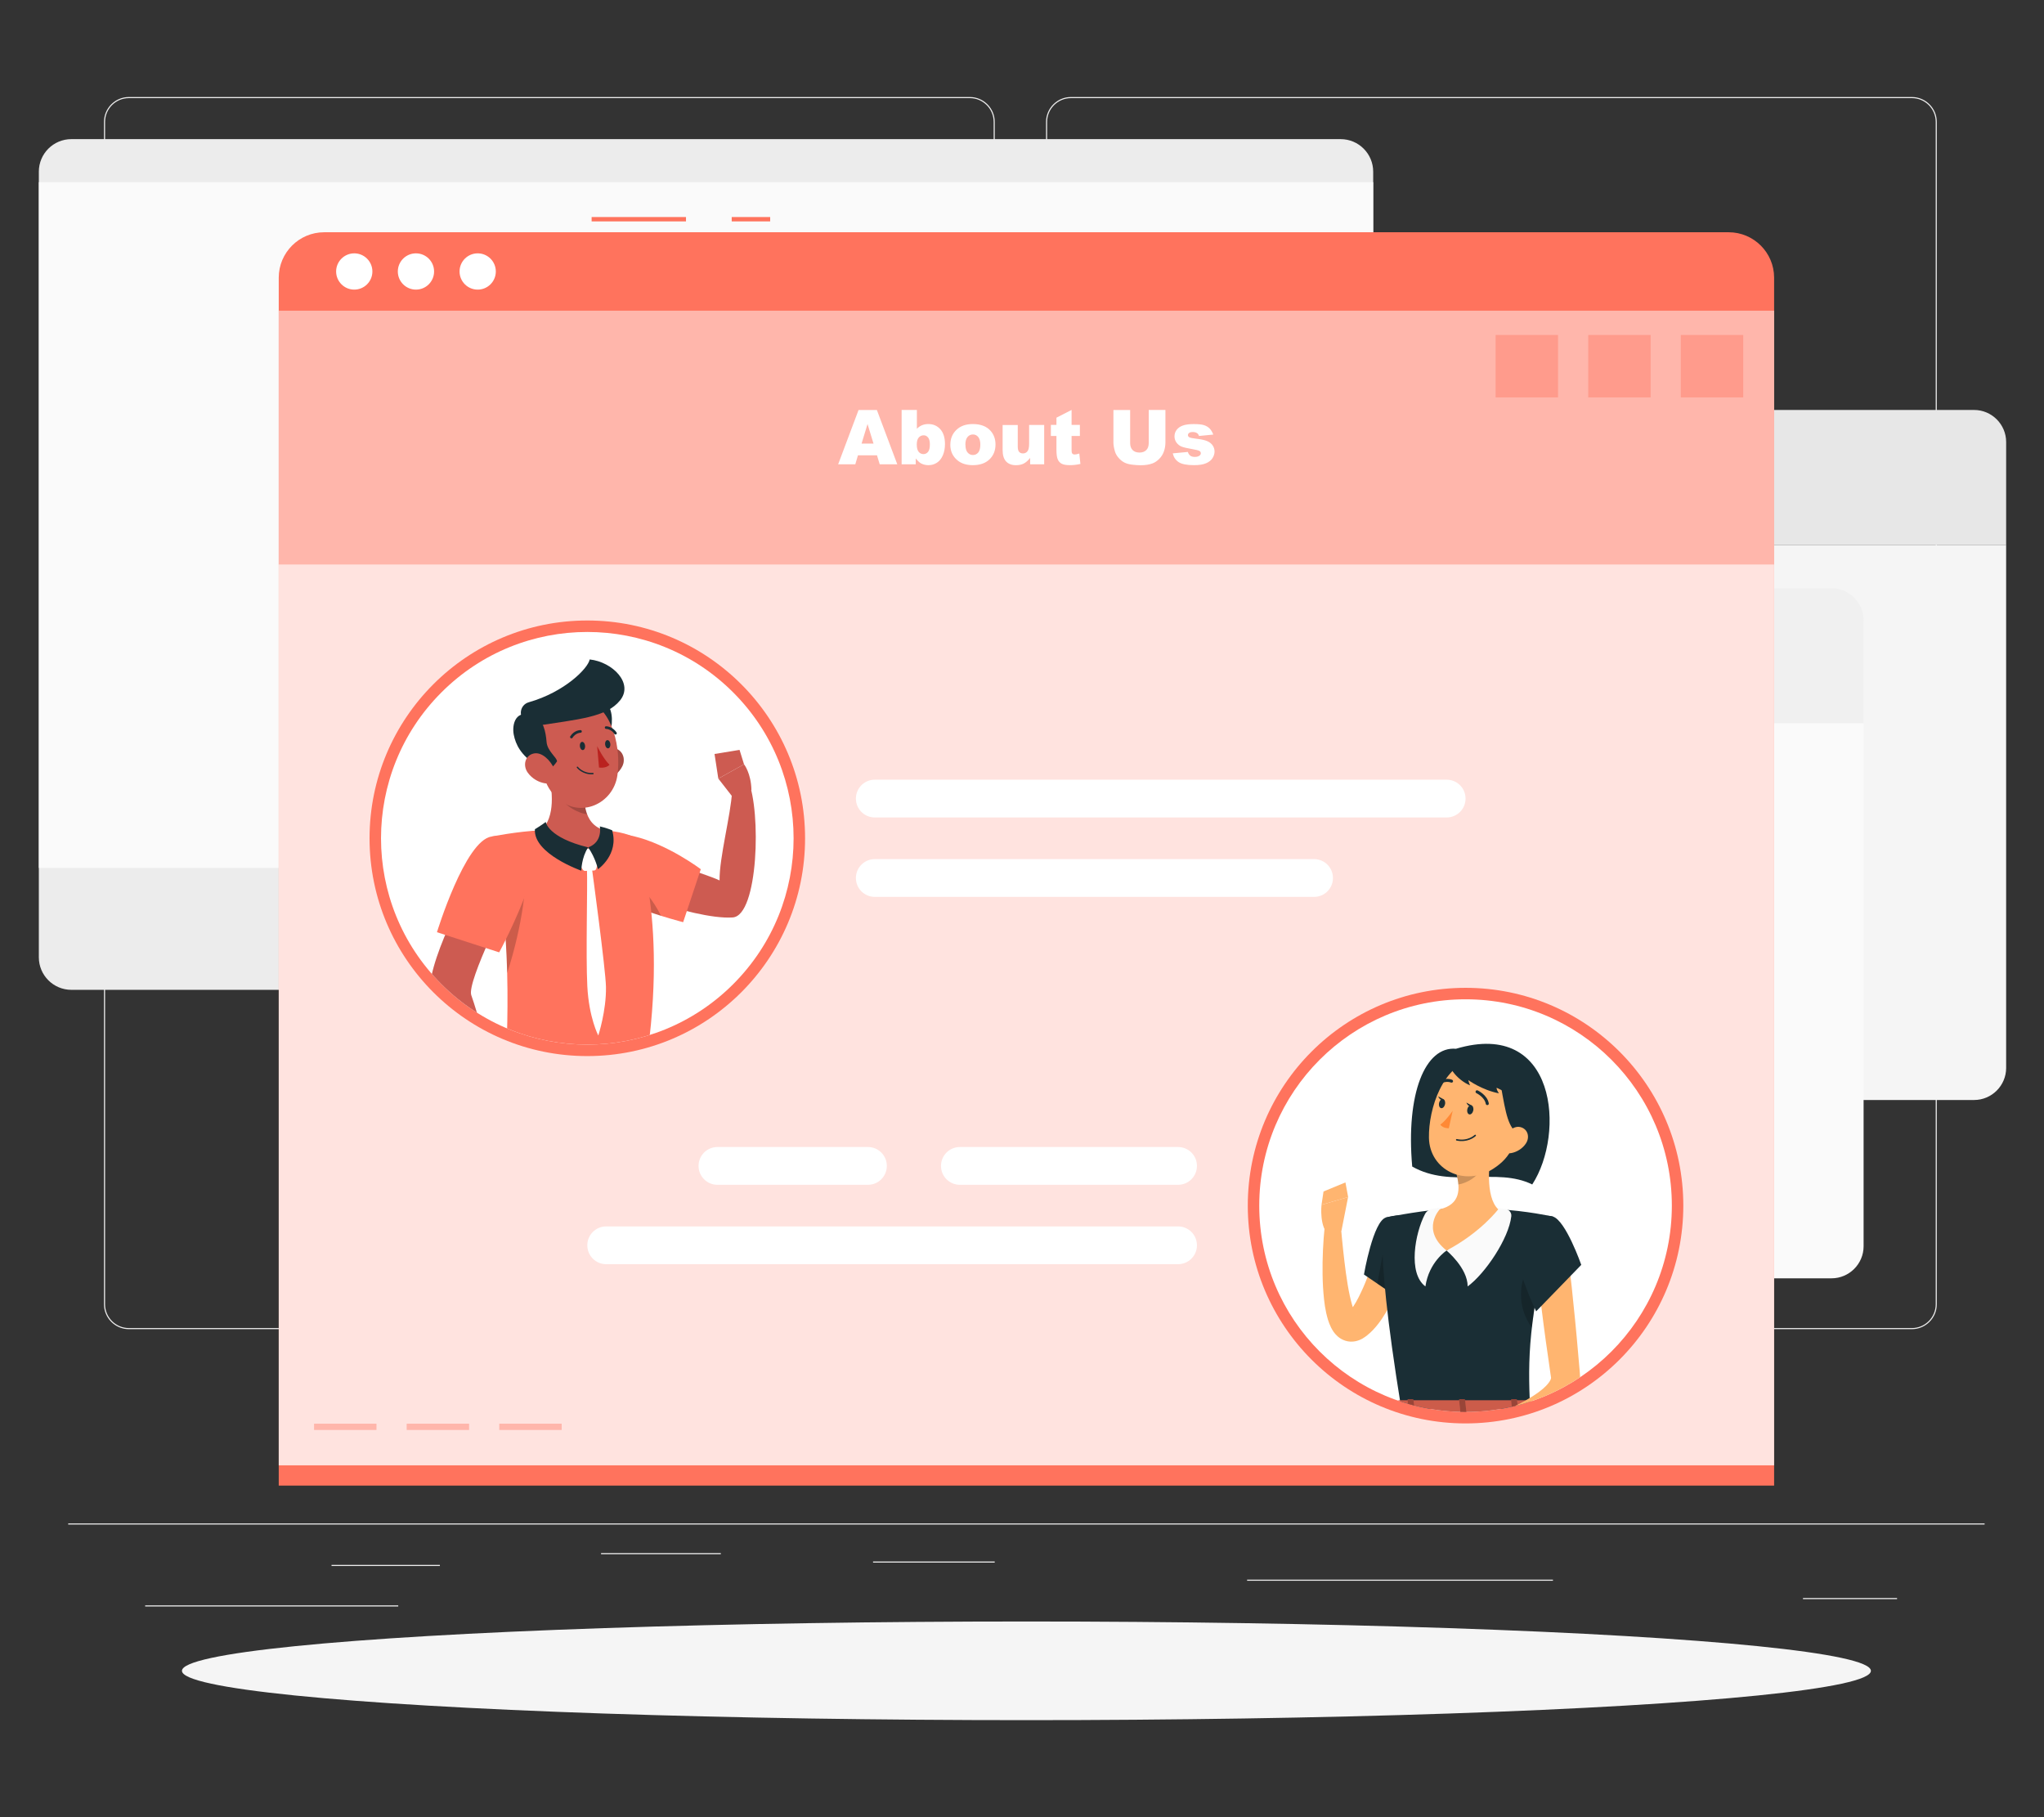<?xml version="1.0" encoding="UTF-8"?>
<svg id="Layer_2" data-name="Layer 2" xmlns="http://www.w3.org/2000/svg" xmlns:xlink="http://www.w3.org/1999/xlink" viewBox="0 0 540 480">
  <rect x="0" y="0" width="540" height="480" fill="#333333" stroke="none"/>
  <defs>
    <style>
      .cls-1 {
        fill: #ba221f;
      }

      .cls-1, .cls-2, .cls-3, .cls-4, .cls-5, .cls-6, .cls-7, .cls-8, .cls-9, .cls-10, .cls-11, .cls-12, .cls-13, .cls-14, .cls-15, .cls-16, .cls-17 {
        stroke-width: 0px;
      }

      .cls-18, .cls-6, .cls-16 {
        fill: #fff;
      }

      .cls-2, .cls-10 {
        fill: #ff735d;
      }

      .cls-3, .cls-10 {
        opacity: .4;
      }

      .cls-4 {
        fill: #ececec;
      }

      .cls-5 {
        fill: #cd5b51;
      }

      .cls-6 {
        opacity: .8;
      }

      .cls-7 {
        fill: #f5f5f5;
      }

      .cls-8 {
        fill: #f0f0f0;
      }

      .cls-9 {
        fill: none;
      }

      .cls-11 {
        opacity: .2;
      }

      .cls-19 {
        clip-path: url(#clippath-1);
      }

      .cls-12 {
        fill: #ffb570;
      }

      .cls-13 {
        fill: #1a2e35;
      }

      .cls-14 {
        fill: #ff8935;
      }

      .cls-15 {
        fill: #e7e7e7;
      }

      .cls-17 {
        fill: #fafafa;
      }

      .cls-20 {
        clip-path: url(#clippath);
      }
    </style>
    <clipPath id="clippath">
      <circle class="cls-16" cx="155.16" cy="221.43" r="54.5" transform="translate(-111.13 174.57) rotate(-45)"/>
    </clipPath>
    <clipPath id="clippath-1">
      <circle class="cls-16" cx="387.18" cy="318.46" r="54.5"/>
    </clipPath>
  </defs>
  <g id="Layer_2-2" data-name="Layer 2">
    <g>
      <g>
        <g>
          <rect class="cls-4" x="18.02" y="402.4" width="506.29" height=".29"/>
          <rect class="cls-4" x="87.59" y="413.36" width="28.62" height=".29"/>
          <rect class="cls-4" x="158.79" y="410.24" width="31.64" height=".29"/>
          <rect class="cls-4" x="38.35" y="424.05" width="66.86" height=".29"/>
          <rect class="cls-4" x="476.33" y="422.11" width="24.85" height=".29"/>
          <rect class="cls-4" x="230.65" y="412.46" width="32.14" height=".29"/>
          <rect class="cls-4" x="329.47" y="417.26" width="80.8" height=".29"/>
          <path class="cls-4" d="m256.23,351.09H34.04c-3.62,0-6.57-2.95-6.57-6.57V32.2c0-3.62,2.95-6.57,6.57-6.57h222.19c3.62,0,6.57,2.95,6.57,6.57v312.32c0,3.62-2.95,6.57-6.57,6.57ZM34.04,25.92c-3.46,0-6.28,2.82-6.28,6.28v312.32c0,3.46,2.82,6.28,6.28,6.28h222.19c3.46,0,6.28-2.82,6.28-6.28V32.2c0-3.46-2.82-6.28-6.28-6.28H34.04Z"/>
          <path class="cls-4" d="m505.11,351.09h-222.19c-3.62,0-6.57-2.95-6.57-6.57V32.2c0-3.62,2.95-6.57,6.57-6.57h222.19c3.62,0,6.57,2.95,6.57,6.57v312.32c0,3.62-2.95,6.57-6.57,6.57ZM282.92,25.92c-3.46,0-6.28,2.82-6.28,6.28v312.32c0,3.46,2.82,6.28,6.28,6.28h222.19c3.46,0,6.28-2.82,6.28-6.28V32.2c0-3.46-2.82-6.28-6.28-6.28h-222.19Z"/>
        </g>
        <g>
          <g>
            <path class="cls-4" d="m18.86,36.75h335.32c4.75,0,8.6,3.85,8.6,8.6v207.51c0,4.75-3.85,8.6-8.6,8.6H18.86c-4.75,0-8.6-3.85-8.6-8.6V45.35c0-4.75,3.85-8.6,8.6-8.6Z"/>
            <rect class="cls-17" x="10.26" y="48.12" width="352.52" height="181.14"/>
          </g>
          <g>
            <g>
              <path class="cls-15" d="m249.62,116.75c0-4.65,3.81-8.46,8.46-8.46h263.46c4.65,0,8.46,3.81,8.46,8.46v27.23H249.62v-27.23Z"/>
              <circle class="cls-16" cx="318.01" cy="126.13" r="6.4"/>
              <circle class="cls-16" cx="295.35" cy="126.13" r="6.4"/>
              <circle class="cls-16" cx="272.69" cy="126.13" r="6.4"/>
              <path class="cls-7" d="m521.54,290.56h-263.46c-4.65,0-8.46-3.81-8.46-8.46v-138.13h280.38v138.13c0,4.65-3.81,8.46-8.46,8.46Z"/>
            </g>
            <g>
              <path class="cls-8" d="m211.96,163.85c0-4.65,3.81-8.46,8.46-8.46h263.46c4.65,0,8.46,3.81,8.46,8.46v27.23H211.96v-27.23Z"/>
              <circle class="cls-15" cx="280.35" cy="173.23" r="6.4"/>
              <circle class="cls-15" cx="257.69" cy="173.23" r="6.4"/>
              <circle class="cls-15" cx="235.02" cy="173.23" r="6.4"/>
              <path class="cls-17" d="m483.88,337.66H220.42c-4.65,0-8.46-3.81-8.46-8.46v-138.13h280.38v138.13c0,4.65-3.81,8.46-8.46,8.46Z"/>
            </g>
            <g>
              <path class="cls-17" d="m174.3,210.94c0-4.65,3.81-8.46,8.46-8.46h263.46c4.65,0,8.46,3.81,8.46,8.46v27.23H174.3v-27.23Z"/>
              <circle class="cls-8" cx="242.69" cy="220.33" r="6.4"/>
              <circle class="cls-8" cx="220.02" cy="220.33" r="6.4"/>
              <circle class="cls-8" cx="197.36" cy="220.33" r="6.4"/>
              <path class="cls-15" d="m446.22,384.76H182.76c-4.65,0-8.46-3.81-8.46-8.46v-138.13h280.38v138.13c0,4.65-3.81,8.46-8.46,8.46Z"/>
            </g>
          </g>
        </g>
        <ellipse id="_Path_" data-name="&amp;lt;Path&amp;gt;" class="cls-7" cx="271.17" cy="441.34" rx="223.1" ry="13.03"/>
        <g>
          <rect class="cls-2" x="193.31" y="57.33" width="10.16" height="1.15"/>
          <rect class="cls-2" x="156.3" y="57.33" width="24.93" height="1.15"/>
          <path class="cls-2" d="m85.64,61.35h371.06c6.62,0,12,5.38,12,12v319.07H73.64V73.35c0-6.62,5.38-12,12-12Z"/>
          <rect class="cls-6" x="73.64" y="82.07" width="395.06" height="304.99"/>
          <rect class="cls-10" x="73.64" y="82.07" width="395.06" height="67.04"/>
          <rect class="cls-10" x="444.05" y="88.48" width="16.49" height="16.49"/>
          <rect class="cls-10" x="419.59" y="88.48" width="16.49" height="16.49"/>
          <rect class="cls-10" x="395.12" y="88.48" width="16.49" height="16.49"/>
          <rect class="cls-10" x="131.9" y="376.06" width="16.49" height="1.66"/>
          <rect class="cls-10" x="107.44" y="376.06" width="16.49" height="1.66"/>
          <rect class="cls-10" x="82.97" y="376.06" width="16.49" height="1.66"/>
          <g>
            <path class="cls-16" d="m231.69,120.27h-5.03l-.7,2.37h-4.53l5.39-14.34h4.84l5.39,14.34h-4.64l-.72-2.37Zm-.92-3.1l-1.58-5.16-1.57,5.16h3.15Z"/>
            <path class="cls-16" d="m238.21,108.29h4.02v4.97c.4-.42.85-.73,1.36-.94.51-.21,1.06-.31,1.68-.31,1.27,0,2.31.45,3.14,1.36.83.91,1.24,2.22,1.24,3.92,0,1.14-.19,2.13-.57,3-.38.86-.9,1.51-1.57,1.94s-1.41.64-2.23.64c-.7,0-1.34-.15-1.92-.45-.44-.23-.91-.68-1.43-1.32v1.54h-3.73v-14.34Zm3.99,9.12c0,.89.17,1.54.5,1.94.34.4.76.6,1.28.6.48,0,.88-.2,1.2-.59s.48-1.06.48-1.99c0-.82-.16-1.43-.47-1.81-.32-.38-.7-.58-1.15-.58-.54,0-.98.2-1.33.6-.34.4-.51,1.01-.51,1.82Z"/>
            <path class="cls-16" d="m251.07,117.47c0-1.59.53-2.89,1.6-3.92,1.07-1.03,2.51-1.54,4.33-1.54,2.08,0,3.65.6,4.72,1.81.85.97,1.28,2.17,1.28,3.59,0,1.6-.53,2.91-1.59,3.93s-2.53,1.53-4.4,1.53c-1.67,0-3.02-.42-4.05-1.27-1.27-1.05-1.9-2.43-1.9-4.13Zm3.99,0c0,.93.19,1.61.56,2.05.38.44.85.67,1.41.67s1.05-.22,1.41-.66.55-1.14.55-2.1c0-.9-.19-1.57-.56-2.01-.37-.44-.83-.66-1.38-.66-.58,0-1.06.22-1.44.67s-.57,1.13-.57,2.04Z"/>
            <path class="cls-16" d="m275.87,122.64h-3.72v-1.68c-.55.69-1.11,1.18-1.68,1.48-.56.29-1.26.44-2.08.44-1.1,0-1.96-.33-2.58-.98-.62-.66-.93-1.66-.93-3.03v-6.61h4v5.71c0,.65.12,1.12.36,1.39.24.27.58.41,1.02.41.48,0,.87-.18,1.17-.55.3-.37.45-1.02.45-1.97v-5h3.98v10.39Z"/>
            <path class="cls-16" d="m283.1,108.29v3.95h2.19v2.92h-2.19v3.68c0,.44.04.74.13.88.13.22.36.33.68.33.29,0,.7-.08,1.23-.25l.29,2.75c-.98.22-1.9.32-2.76.32-.99,0-1.72-.13-2.19-.38-.47-.25-.82-.64-1.04-1.16-.22-.52-.34-1.36-.34-2.52v-3.65h-1.47v-2.92h1.47v-1.91l3.99-2.04Z"/>
            <path class="cls-16" d="m303.47,108.29h4.42v8.55c0,.85-.13,1.65-.4,2.4-.26.75-.68,1.41-1.24,1.98-.56.56-1.16.96-1.78,1.19-.86.32-1.89.48-3.1.48-.7,0-1.46-.05-2.28-.15s-1.51-.29-2.07-.58c-.55-.29-1.06-.7-1.52-1.24-.46-.53-.77-1.09-.94-1.65-.27-.91-.41-1.72-.41-2.42v-8.55h4.42v8.75c0,.78.22,1.39.65,1.83s1.04.66,1.81.66,1.36-.22,1.8-.65c.43-.43.65-1.05.65-1.84v-8.75Z"/>
            <path class="cls-16" d="m309.86,119.75l3.95-.37c.16.47.39.81.68,1.01s.68.3,1.17.3c.53,0,.95-.11,1.24-.34.23-.17.34-.38.34-.63,0-.29-.15-.51-.45-.66-.22-.11-.79-.25-1.71-.41-1.38-.24-2.34-.46-2.88-.67-.54-.21-.99-.55-1.36-1.04-.37-.49-.55-1.05-.55-1.67,0-.68.2-1.27.6-1.77.4-.5.95-.87,1.64-1.11s1.63-.37,2.81-.37c1.24,0,2.15.09,2.74.28.59.19,1.08.48,1.48.88.39.4.72.94.98,1.61l-3.78.37c-.1-.33-.26-.58-.49-.73-.31-.21-.69-.31-1.14-.31s-.78.08-.98.24c-.21.16-.31.35-.31.58,0,.25.13.45.39.58.26.13.83.25,1.7.35,1.32.15,2.31.36,2.95.63.65.27,1.14.65,1.48,1.14s.51,1.04.51,1.63-.18,1.18-.54,1.75c-.36.57-.93,1.02-1.71,1.35-.78.34-1.84.5-3.18.5-1.9,0-3.25-.27-4.06-.81s-1.32-1.31-1.55-2.31Z"/>
          </g>
          <g>
            <circle class="cls-2" cx="155.16" cy="221.43" r="57.53"/>
            <g>
              <circle class="cls-18" cx="155.16" cy="221.43" r="54.5" transform="translate(-111.13 174.57) rotate(-45)"/>
              <g class="cls-20">
                <g>
                  <path class="cls-5" d="m157.95,232.78l4.56-9.57s24.02,7.59,27.59,9.35c-.08-6.01,2.97-17.3,3.3-23.43.91-.86,3.11-3.04,4.25-2.97,3.46,8.05,2.71,35.73-4.09,36.18-10.78.71-35.62-9.57-35.62-9.57Z"/>
                  <path class="cls-2" d="m154.94,231.31c2.77,6.5,25.54,12.28,25.54,12.28l4.66-13.99s-8.68-6.58-17.68-8.71c-9.25-2.19-15.55,3.28-12.51,10.42Z"/>
                  <path class="cls-11" d="m155.35,232.07c2.7,4.08,12.76,7.79,19.3,9.85-4.35-8.47-10.23-13.14-19.3-9.85Z"/>
                  <path class="cls-5" d="m193.44,210.37l-3.66-4.7,6.78-3.79s1.88,2.35,1.96,6.83l-5.09,1.67Z"/>
                  <polygon class="cls-5" points="188.77 199.16 195.38 198.08 196.56 201.88 189.77 205.67 188.77 199.16"/>
                  <path class="cls-2" d="m167.96,221.36s9.28,22.33,2,63.92h-36.25c-.42-6.07,2.67-35.69-3.89-64.3,0,0,6.75-1.36,13.2-1.67,5.05-.24,12.36-.4,16.81,0,5.87.53,8.12,2.05,8.12,2.05Z"/>
                  <path class="cls-11" d="m138.6,228.04c.77,4.71-.44,15.97-4.6,28.99-.26-10.02-1.15-21.63-3.55-33.21v-.06c2.6-.27,7.41-.14,8.15,4.27Z"/>
                  <path class="cls-5" d="m144.84,203.58c1.19,5.41,1.88,12.12-1.81,15.73,0,0,2.31,5.49,12.36,5.49,9.19,0,4.45-5.49,4.45-5.49-6.07-1.44-5.94-8.9-4.99-13.1l-10.01-2.62Z"/>
                  <path class="cls-16" d="m155.87,224.36l2.18,2.41c.16.17.21.41.14.63l-.7,2.12c-.08.24-.3.41-.56.42l-2.34.11c-.22.01-.44-.1-.57-.29l-1.4-2.06c-.16-.24-.15-.56.04-.77l2.27-2.58c.25-.28.69-.28.95,0Z"/>
                  <path class="cls-13" d="m155.38,223.83c-1.78,2.7-1.8,6.16-1.8,6.16,0,0-12.7-4.44-12.27-10.95,0,0,1.76-1.06,2.87-1.92,0,0,.53,4.1,11.19,6.71Z"/>
                  <path class="cls-13" d="m155.38,223.83c1.91,2.7,2.6,5.77,2.6,5.77,0,0,5.61-3.86,3.74-10.29,0,0-1.63-.67-3.25-1.02,0,0,.85,4.15-3.09,5.54Z"/>
                  <path class="cls-16" d="m156.41,229.6s3.6,26.47,3.68,31.08c.11,6.33-2.03,12.84-2.03,12.84,0,0-2.47-4.68-2.9-13.04-.42-8.24.09-26.19-.09-30.88h1.35Z"/>
                  <path class="cls-11" d="m154.86,206.21c-.57,2.46-.84,6.05.26,8.88-.89-.13-1.81-.4-2.72-.83-3.44-1.6-5.18-4.13-7.02-7.87-.15-.96-.34-1.9-.54-2.81l10.02,2.62Z"/>
                  <g>
                    <path class="cls-5" d="m164.4,202.42c-.88,1.76-2.49,2.93-4.04,3.39-2.32.69-3.55-1.42-2.97-3.67.52-2.02,2.36-4.81,4.72-4.52,2.32.29,3.3,2.78,2.29,4.8Z"/>
                    <path class="cls-11" d="m164.4,202.42c-.88,1.76-2.49,2.93-4.04,3.39-2.32.69-3.55-1.42-2.97-3.67.52-2.02,2.36-4.81,4.72-4.52,2.32.29,3.3,2.78,2.29,4.8Z"/>
                  </g>
                  <path class="cls-13" d="m157.72,197.73c2.34,2.1,6.5-9.45,1.8-12.6s-6.36,1.12-6.28,3.8c.08,2.69,1.01,5.68,4.48,8.8Z"/>
                  <path class="cls-5" d="m142.01,195.78c1.08,7.33,1.35,11.66,5.34,15.19,6,5.31,14.66,1.33,15.75-6.13.99-6.72-.95-17.57-8.3-20.02-7.24-2.41-13.87,3.63-12.79,10.96Z"/>
                  <path class="cls-13" d="m141.55,202c1.26.81,3,3.02,5.61-.89,0-1.01-2.57-2.71-2.76-5.11-.23-2.78-.83-5.7-3.09-6.73-5.14-2.36-6.09,2.12-5.59,4.76.5,2.64,1.91,5.44,5.83,7.97Z"/>
                  <path class="cls-13" d="m140.85,191.85c12.14-1.89,19.31-2.35,22.96-6.84,3.65-4.5-1.96-10.17-8.02-10.82-.44,2.37-6.62,8.61-16.09,11.31-2.36.67-2.87,3.79-.82,5.14,1.11.73,1.96,1.22,1.96,1.22Z"/>
                  <path class="cls-5" d="m139.44,204.11c1.17,1.62,2.97,2.56,4.57,2.8,2.41.37,3.27-1.88,2.31-4.02-.86-1.93-3.16-4.44-5.44-3.83-2.25.6-2.78,3.2-1.44,5.05Z"/>
                  <path class="cls-13" d="m153.19,197.09c.05.6.41,1.06.79,1.04s.66-.53.6-1.13c-.05-.6-.41-1.06-.79-1.04-.39.03-.66.53-.6,1.13Z"/>
                  <path class="cls-13" d="m159.86,196.63c.05.6.41,1.06.79,1.04s.66-.53.6-1.13c-.05-.6-.41-1.06-.79-1.04-.39.03-.66.53-.6,1.13Z"/>
                  <path class="cls-1" d="m157.76,197.08s1.64,3.37,3.26,4.93c-.96,1.06-2.77.73-2.77.73l-.49-5.66Z"/>
                  <path class="cls-13" d="m156.67,204.51c.1,0,.17-.09.16-.19,0-.1-.09-.17-.19-.16-2.59.18-3.96-1.58-3.97-1.6-.06-.08-.17-.09-.24-.03-.08.06-.09.17-.03.25.06.08,1.5,1.92,4.28,1.74Z"/>
                  <path class="cls-13" d="m150.99,195.04c.1,0,.2-.06.26-.16.83-1.31,2.11-1.33,2.12-1.33.18,0,.35-.16.34-.35,0-.19-.16-.35-.35-.35-.07,0-1.67.01-2.7,1.64-.1.16-.05.38.11.49.07.04.14.06.22.06Z"/>
                  <path class="cls-13" d="m162.65,194.03c.05,0,.1-.02.15-.06.16-.11.2-.33.09-.49-1.09-1.63-2.7-1.64-2.77-1.64-.19,0-.34.16-.34.35,0,.19.16.35.35.35h0c.05,0,1.31.02,2.18,1.32.08.12.21.17.34.16Z"/>
                  <path class="cls-5" d="m125.67,230.8l9.32,5.47s-11.75,23.06-10.48,26.61c1.74,4.83,4.36,15.45,7.46,20.75-.3,1.19-2.03,3.96-3.04,4.47-7.4-4.97-15.52-21.25-15.49-25.9.06-10.6,12.24-31.4,12.24-31.4Z"/>
                  <path class="cls-2" d="m129.83,220.98c-6.97,1.02-14.39,25.26-14.39,25.26l16.44,5.32s4.64-8.55,7.62-17.11c3.12-8.97-2.2-14.56-9.68-13.47Z"/>
                  <path class="cls-5" d="m130.28,282.67l7.03-.51-3.55,7.76s-6.16.24-7.29-4.47l3.81-2.78Z"/>
                  <polygon class="cls-5" points="143.1 285.73 139.53 292.6 133.75 289.92 137.3 282.16 143.1 285.73"/>
                </g>
              </g>
            </g>
          </g>
          <g>
            <circle class="cls-2" cx="387.18" cy="318.46" r="57.53"/>
            <g>
              <circle class="cls-18" cx="387.18" cy="318.46" r="54.5"/>
              <g class="cls-19">
                <g>
                  <path class="cls-13" d="m384.67,277.03c-8.18-.73-13.28,11.85-11.58,31.11,10.36,5.88,22.22.06,31.71,4.73,8.78-13.48,6.45-43.76-20.13-35.85Z"/>
                  <path class="cls-12" d="m371.89,332.65c-1.2,4.43-2.77,8.46-4.93,12.59-1.13,2.03-2.35,4.07-4.21,6.04-.47.49-.97.98-1.58,1.45-.58.45-1.52,1.22-3.07,1.55-.79.16-1.76.16-2.63-.12-.85-.26-1.58-.72-2.06-1.15-1.01-.9-1.42-1.7-1.79-2.41-.69-1.43-.98-2.63-1.26-3.82-.26-1.18-.43-2.32-.55-3.45-.25-2.25-.37-4.44-.4-6.62-.07-4.36.14-8.63.58-12.95l4.24.07c.36,4.14.79,8.34,1.34,12.41.29,2.04.6,4.06,1.02,5.99.21.96.45,1.9.71,2.77.26.85.59,1.69.88,2.13.12.21.29.32.1.11-.08-.07-.33-.28-.68-.38-.37-.11-.79-.14-1.07-.07-.52.1-.56.25-.34,0,.21-.2.45-.48.68-.77.94-1.21,1.86-2.86,2.66-4.59.83-1.72,1.57-3.56,2.23-5.44.69-1.85,1.34-3.84,1.91-5.63l8.25,2.28Z"/>
                  <path class="cls-13" d="m366.21,321.58c-3.45.88-5.87,15.08-5.87,15.08l13.2,8.98s5.43-16.84,2.78-20.63c-2.77-3.95-5.07-4.71-10.11-3.43Z"/>
                  <polygon class="cls-11" points="366.52 324.75 363.87 339.07 369.22 342.69 366.52 324.75"/>
                  <path class="cls-12" d="m354.41,325.03l1.74-8.83-7.02,2.04s-.69,6.11,2.14,8.13l3.14-1.33Z"/>
                  <polygon class="cls-12" points="355.45 312.33 349.66 314.72 349.13 318.24 356.16 316.2 355.45 312.33"/>
                  <path class="cls-13" d="m366.21,321.58s-3.99,1.41,4,50.54h34.01c-.57-13.84-.59-22.38,6.03-50.78,0,0-7.13-1.55-14.44-1.9-5.72-.28-10.41-.46-15.44,0-6.63.61-14.16,2.14-14.16,2.14Z"/>
                  <path class="cls-11" d="m407.45,332.58c-3.08.77-5.93,4.13-5.59,10.32.2,3.71,1.9,6.52,2.84,7.79.54-4.76,1.46-10.29,2.91-17.36l-.16-.75Z"/>
                  <path class="cls-17" d="m382.16,330.33s5.58,4.59,5.58,9.47c4.63-3.39,10.87-12.64,11.53-18.54.11-1-.68-1.87-1.68-1.93-.52-.03-.94-.1-1.24-.16-.35-.07-.72.02-1,.25l-13.19,10.91Z"/>
                  <path class="cls-17" d="m382.16,330.33s-4.65,3-5.58,9.47c-4.69-3.44-2.75-14.07-.13-19.08.41-.79,1.2-1.33,2.09-1.43.69-.08,1.21-.17,1.55-.24.27-.05.51.13.55.4l1.52,10.89Z"/>
                  <path class="cls-12" d="m394.28,302.04c-.97,4.97-1.95,14.07,1.53,17.39,0,0-4.59,6.12-13.65,10.89-6.89-5.51-1.79-10.89-1.79-10.89,5.54-1.32,5.4-5.43,4.43-9.3l9.48-8.09Z"/>
                  <path class="cls-11" d="m390.41,305.35l-5.61,4.79c.23.91.41,1.84.48,2.74,2.12-.31,5.45-2.11,5.9-4.41.22-1.09-.59-2.6-.77-3.12Z"/>
                  <path class="cls-12" d="m402.61,294.06c-2.3,7.99-3.1,11.42-8.11,14.66-7.54,4.88-16.85.32-16.99-8.2-.12-7.66,3.66-19.44,12.3-20.9,8.52-1.44,15.1,6.44,12.8,14.43Z"/>
                  <path class="cls-13" d="m396.48,286.62c1.4,7.97,1.94,11.05,4.76,13.12,2.82,2.07,5.45-7.41,3.36-11.04-2.09-3.63-8.12-2.08-8.12-2.08Z"/>
                  <path class="cls-13" d="m383.21,279.13c-1.69,2,1.79,6.19,5.16,7.56-.39-.9-.45-1.38-.45-1.38,0,0,3.62,2.63,8.08,3.49-.32-.46-.62-1.03-.63-1.42s8.31,5.11,9.51,1.17c1.21-3.94-2.91-9.14-9.2-10.79-5.38-1.41-10.38-1.11-12.47,1.36Z"/>
                  <path class="cls-13" d="m389.22,293.34c-.15.66-.61,1.12-1.05,1.02-.43-.1-.66-.71-.52-1.37.15-.66.61-1.12,1.05-1.02.43.1.66.71.52,1.37Z"/>
                  <path class="cls-13" d="m381.76,291.69c-.15.66-.61,1.12-1.05,1.02-.43-.1-.66-.71-.52-1.37.15-.66.61-1.12,1.05-1.02.43.1.66.71.52,1.37Z"/>
                  <path class="cls-13" d="m381.43,290.4l-1.48-.81s.54,1.42,1.48.81Z"/>
                  <path class="cls-14" d="m383.8,293.38s-1.75,2.59-3.29,3.69c.69,1.01,2.25.96,2.25.96l1.03-4.65Z"/>
                  <path class="cls-13" d="m385.79,301.41c-.31-.02-.64-.07-.99-.14-.11-.02-.17-.13-.15-.24.02-.11.13-.18.24-.15,2.9.64,4.69-1.08,4.71-1.1.08-.08.2-.08.28,0,.08.08.08.2,0,.28-.07.07-1.58,1.51-4.09,1.34Z"/>
                  <path class="cls-12" d="m403.14,302.03c-.95,1.43-2.48,2.29-3.88,2.55-2.09.39-2.95-1.53-2.21-3.41.67-1.69,2.56-3.92,4.59-3.46,2,.46,2.59,2.68,1.49,4.32Z"/>
                  <path class="cls-13" d="m392.87,291.9c-.17-.02-.31-.15-.34-.32-.33-1.81-2.46-2.82-2.48-2.83-.2-.09-.28-.33-.19-.53.09-.2.33-.29.53-.19.1.05,2.53,1.2,2.93,3.41.04.22-.1.42-.32.46-.04,0-.08,0-.12,0Z"/>
                  <path class="cls-13" d="m380.29,286.41c-.14,0-.27-.06-.35-.18-.12-.18-.07-.43.11-.55,1.83-1.21,3.52-.5,3.59-.46.2.09.29.32.21.52-.09.2-.32.29-.52.21-.07-.03-1.38-.56-2.84.4-.06.04-.13.06-.2.06Z"/>
                  <path class="cls-13" d="m388.88,292.05l-1.48-.81s.54,1.42,1.48.81Z"/>
                  <g>
                    <path class="cls-2" d="m404.73,370.13l.87,3.04c.12.24-.16.48-.55.48h-35c-.31,0-.56-.15-.58-.34l-.31-3.04c-.02-.21.24-.39.58-.39h34.44c.25,0,.48.1.55.26Z"/>
                    <path class="cls-11" d="m404.73,370.13l.87,3.04c.12.24-.16.48-.55.48h-35c-.31,0-.56-.15-.58-.34l-.31-3.04c-.02-.21.24-.39.58-.39h34.44c.25,0,.48.1.55.26Z"/>
                  </g>
                  <g>
                    <g>
                      <path class="cls-2" d="m399.99,373.98h.92c.18,0,.32-.09.31-.21l-.43-3.96c-.01-.12-.17-.21-.36-.21h-.92c-.18,0-.32.09-.31.21l.43,3.96c.01.12.17.21.36.21Z"/>
                      <path class="cls-3" d="m399.99,373.98h.92c.18,0,.32-.09.31-.21l-.43-3.96c-.01-.12-.17-.21-.36-.21h-.92c-.18,0-.32.09-.31.21l.43,3.96c.01.12.17.21.36.21Z"/>
                    </g>
                    <g>
                      <path class="cls-2" d="m372.64,373.98h.92c.18,0,.32-.09.31-.21l-.43-3.96c-.01-.12-.17-.21-.36-.21h-.92c-.18,0-.32.09-.31.21l.43,3.96c.01.12.17.21.36.21Z"/>
                      <path class="cls-3" d="m372.64,373.98h.92c.18,0,.32-.09.31-.21l-.43-3.96c-.01-.12-.17-.21-.36-.21h-.92c-.18,0-.32.09-.31.21l.43,3.96c.01.12.17.21.36.21Z"/>
                    </g>
                    <g>
                      <path class="cls-2" d="m386.26,373.98h.92c.18,0,.32-.09.31-.21l-.43-3.96c-.01-.12-.17-.21-.36-.21h-.92c-.18,0-.32.09-.31.21l.43,3.96c.01.12.17.21.36.21Z"/>
                      <path class="cls-3" d="m386.26,373.98h.92c.18,0,.32-.09.31-.21l-.43-3.96c-.01-.12-.17-.21-.36-.21h-.92c-.18,0-.32.09-.31.21l.43,3.96c.01.12.17.21.36.21Z"/>
                    </g>
                  </g>
                  <path class="cls-12" d="m383.79,378.91l-8.26-3.69,2.35,8.18s5.24,1.19,7.53-1.44l-1.62-3.05Z"/>
                  <path class="cls-12" d="m414.22,331.42c.38,2.87.68,5.75,1.02,8.62l.88,8.64c.31,2.88.52,5.77.79,8.65l.38,4.33.09,1.08c.01.11.04.56.05.87.01.34-.02.67-.04,1.01-.14,1.33-.6,2.53-1.15,3.51-1.13,1.96-2.54,3.19-3.89,4.26-1.37,1.05-2.76,1.89-4.16,2.63-2.8,1.46-5.61,2.6-8.46,3.55-5.7,1.91-11.39,3.31-17.26,4.26l-.94-4.14c2.67-.88,5.41-1.79,8.06-2.8,2.67-.97,5.31-2.02,7.85-3.17,2.54-1.17,5.04-2.37,7.27-3.79,1.12-.69,2.16-1.44,3.05-2.21.87-.76,1.57-1.6,1.84-2.19.14-.29.17-.49.17-.6l-.2-1.37-.61-4.3c-.4-2.87-.84-5.73-1.19-8.61l-1.09-8.62c-.32-2.88-.68-5.75-.95-8.64l8.51-.96Z"/>
                  <path class="cls-13" d="m410.25,321.34c3.41,1.04,7.5,12.77,7.5,12.77l-11.92,12.28s-6.12-12.62-4.69-17.02c1.49-4.59,5.22-9.2,9.11-8.02Z"/>
                  <polygon class="cls-12" points="368.69 376.92 371.04 383.66 377.88 383.4 375.53 375.22 368.69 376.92"/>
                </g>
              </g>
            </g>
          </g>
          <g>
            <path class="cls-16" d="m382.19,215.93h-151.08c-2.76,0-4.99-2.23-4.99-4.99h0c0-2.76,2.23-4.99,4.99-4.99h151.08c2.76,0,4.99,2.23,4.99,4.99h0c0,2.76-2.23,4.99-4.99,4.99Z"/>
            <path class="cls-16" d="m347.16,236.91h-116.05c-2.76,0-4.99-2.23-4.99-4.99h0c0-2.76,2.23-4.99,4.99-4.99h116.05c2.76,0,4.99,2.23,4.99,4.99h0c0,2.76-2.23,4.99-4.99,4.99Z"/>
          </g>
          <g>
            <path class="cls-16" d="m253.59,312.96h57.64c2.76,0,4.99-2.23,4.99-4.99h0c0-2.76-2.23-4.99-4.99-4.99h-57.64c-2.76,0-4.99,2.23-4.99,4.99h0c0,2.76,2.23,4.99,4.99,4.99Z"/>
            <path class="cls-16" d="m189.54,312.96h39.76c2.76,0,4.99-2.23,4.99-4.99h0c0-2.76-2.23-4.99-4.99-4.99h-39.76c-2.76,0-4.99,2.23-4.99,4.99h0c0,2.76,2.23,4.99,4.99,4.99Z"/>
            <path class="cls-16" d="m160.15,333.93h151.08c2.76,0,4.99-2.23,4.99-4.99h0c0-2.76-2.23-4.99-4.99-4.99h-151.08c-2.76,0-4.99,2.23-4.99,4.99h0c0,2.76,2.23,4.99,4.99,4.99Z"/>
          </g>
          <path class="cls-16" d="m98.38,71.71c0,2.65-2.15,4.79-4.79,4.79s-4.79-2.15-4.79-4.79,2.15-4.79,4.79-4.79,4.79,2.15,4.79,4.79Z"/>
          <circle class="cls-16" cx="109.89" cy="71.71" r="4.79"/>
          <circle class="cls-16" cx="126.2" cy="71.71" r="4.79"/>
        </g>
      </g>
      <rect class="cls-9" width="540" height="480"/>
    </g>
  </g>
</svg>